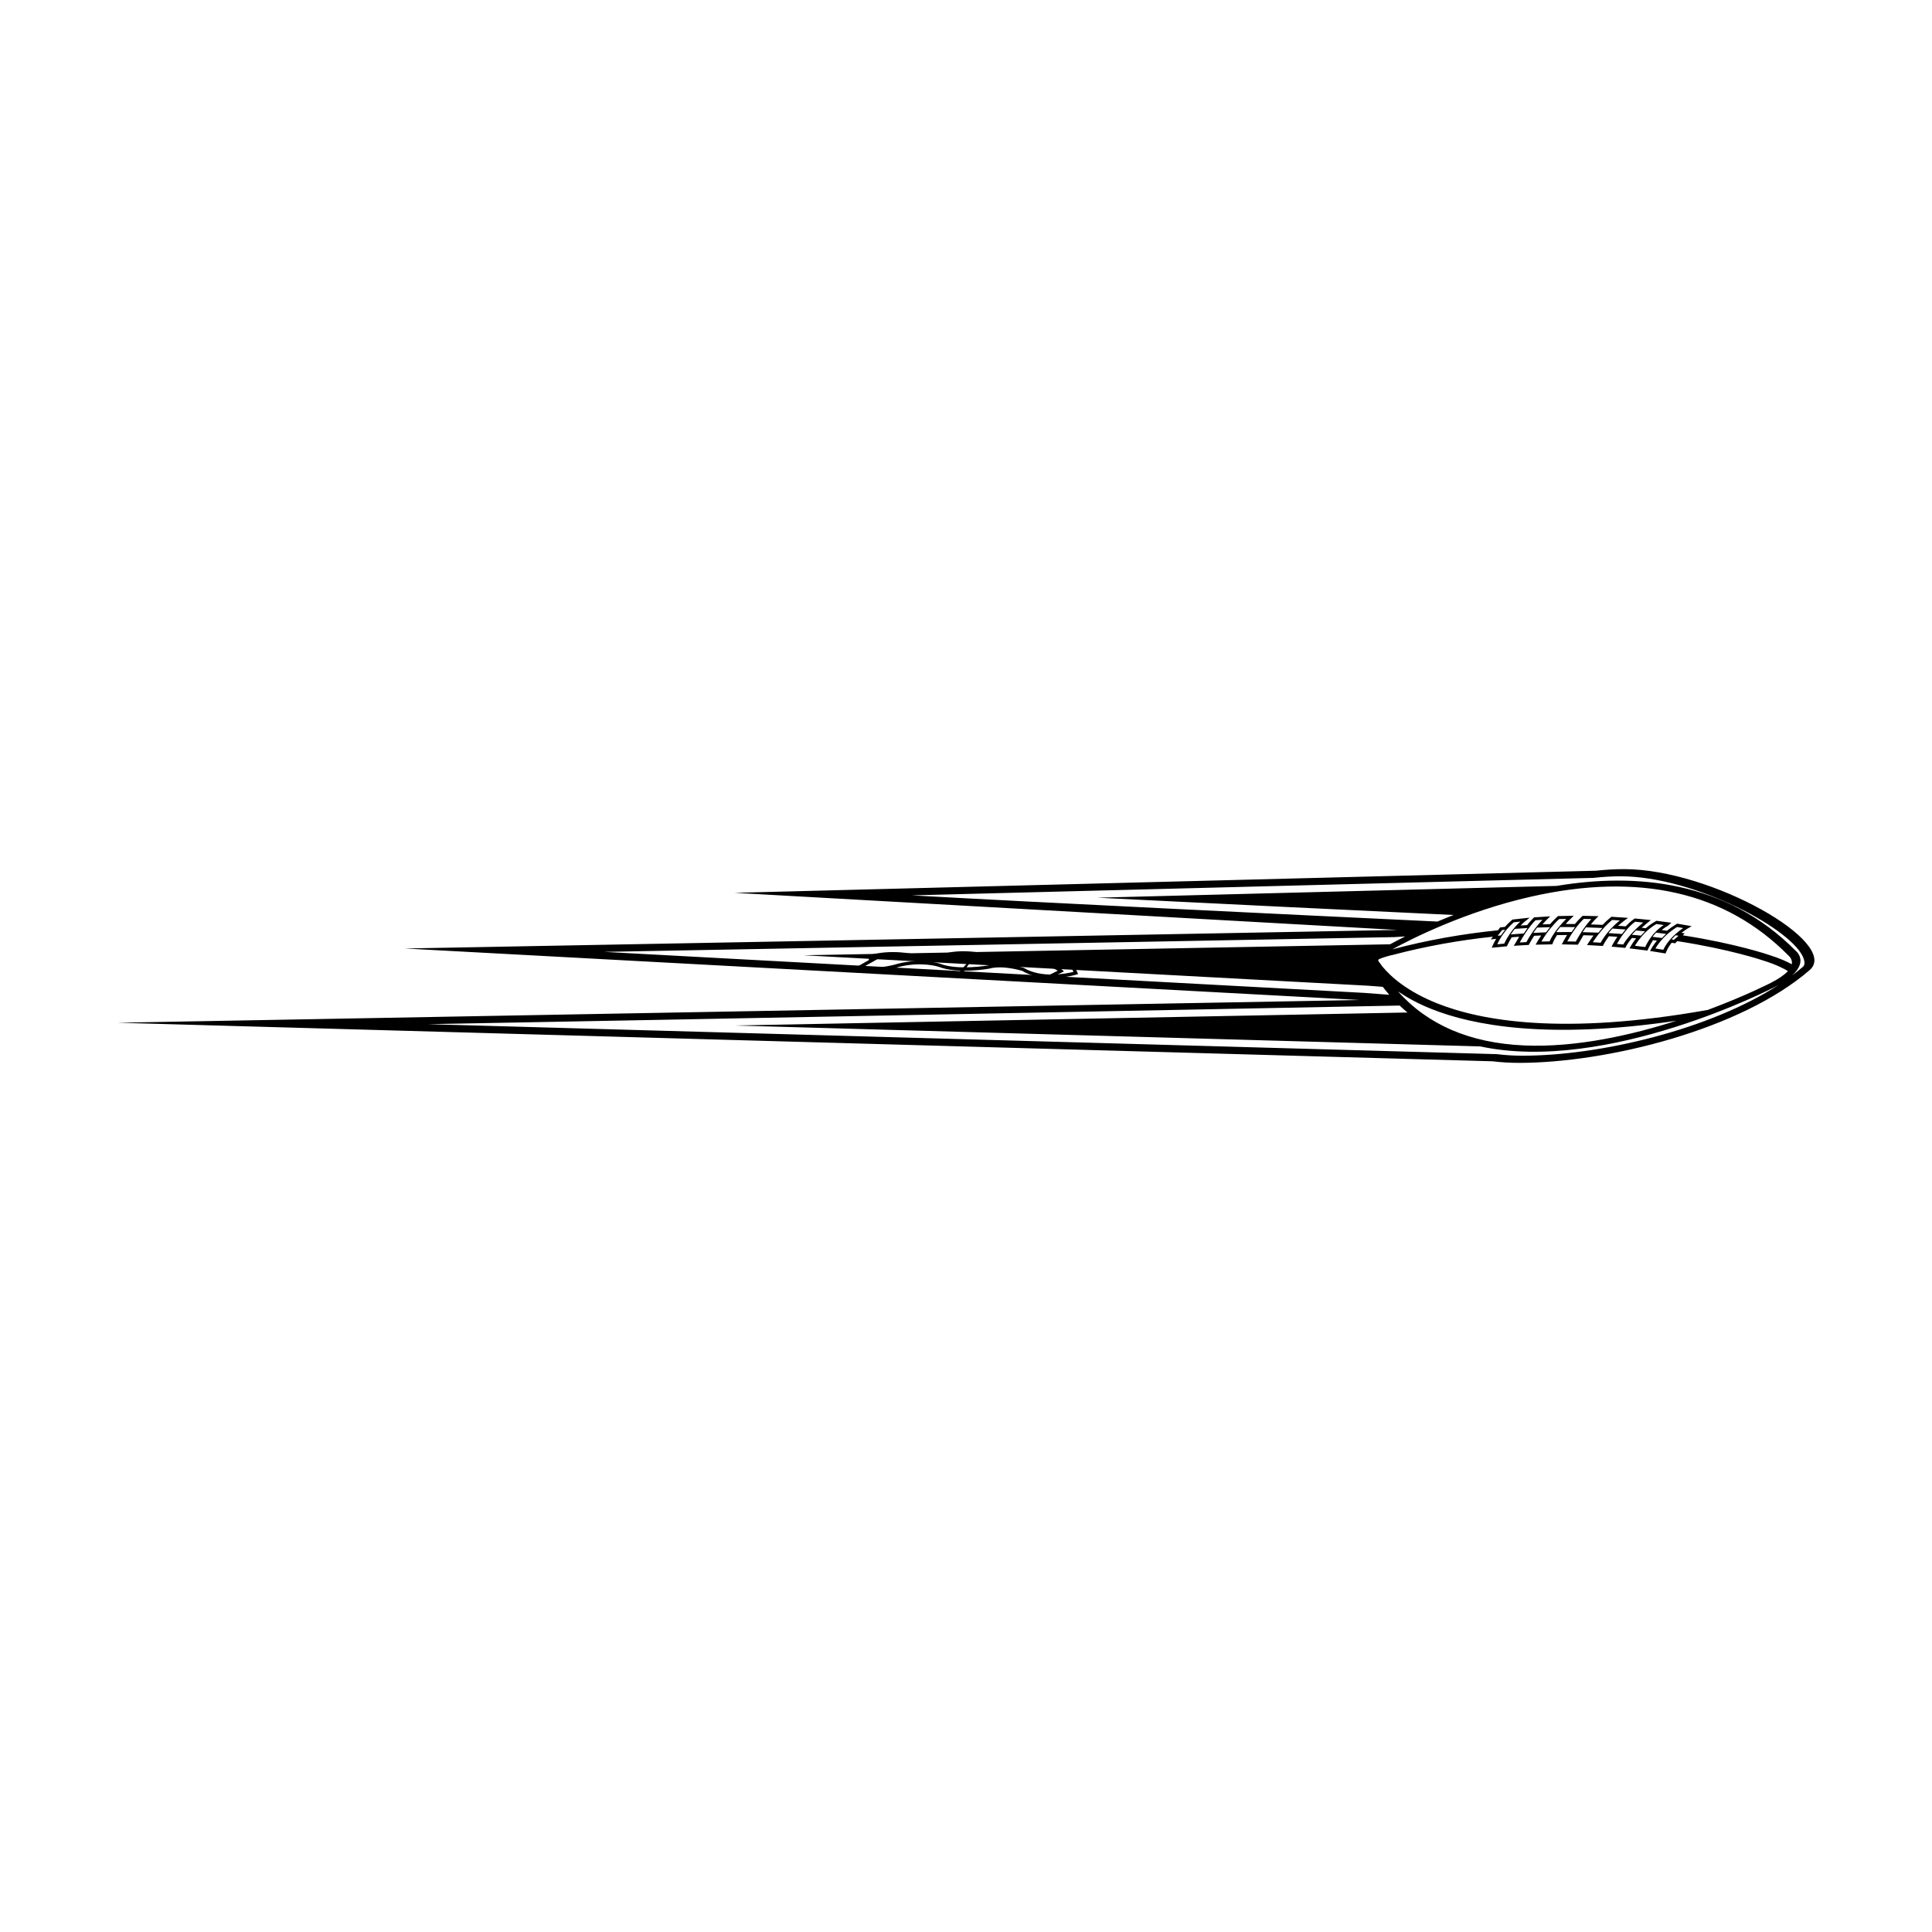<?xml version="1.0" encoding="utf-8"?>
<!-- Generator: Adobe Illustrator 16.0.0, SVG Export Plug-In . SVG Version: 6.00 Build 0)  -->
<!DOCTYPE svg PUBLIC "-//W3C//DTD SVG 1.1//EN" "http://www.w3.org/Graphics/SVG/1.1/DTD/svg11.dtd">
<svg version="1.1" id="Layer_1" xmlns="http://www.w3.org/2000/svg" xmlns:xlink="http://www.w3.org/1999/xlink" x="0px" y="0px"
	 width="864px" height="864px" viewBox="0 0 864 864" enable-background="new 0 0 864 864" xml:space="preserve">
<g>
	<path d="M726.33,388.677c-4.182,0-8.398,0.251-12.604,0.714l-385.25,9.883l296.5,16.601l-443.928,8.296l427.055,23.036
		L52.587,457.371l614.928,17.246c3.746,0.457,7.697,0.705,11.857,0.705c39.182,0,99.098-14.793,129.939-41.515
		C823.154,421.814,765.514,388.677,726.33,388.677z M270.2,425.683c114.775-2.143,353.347-6.603,353.347-6.603l4.875-0.309
		c-2.779,1.388-5.062,2.591-6.771,3.522c-10.619,0.199-165.584,3.097-262.299,4.904c100.664,5.43,252.414,13.614,252.487,13.62
		l6.55,0.494c0.94,1.234,1.91,2.415,2.904,3.56l-11.375-0.86C609.918,444.011,380.734,431.648,270.2,425.683z M680.902,472.117
		c-3.801,0-7.588-0.225-11.256-0.67l-0.219-0.027c0,0-312.5-8.766-478.059-13.408c120.089-2.195,338.834-6.453,434.55-8.322
		c1.146,1.082,2.315,2.123,3.515,3.107c-63.665,1.244-188.978,3.686-300.709,5.814c121.449,3.406,291.798,8.184,333.247,9.348
		c56.852,12.213,131.314-26.373,131.314-26.373c0.787-0.402,1.508-0.801,2.201-1.192
		C764.742,460.406,715.551,472.117,680.902,472.117z M625.176,443.344c3.884,2.661,8.764,5.404,14.996,7.887
		c18.223,7.271,51.83,13.803,109.525,5.254c-19.377,6.193-44.498,12.086-68.1,11.039
		C657.311,466.447,638.414,458.271,625.176,443.344z M791.918,439.545c-0.117,0.062-11.201,5.764-28.164,12.09
		c-64.906,11.564-101.578,4.824-120.918-2.873c-13.543-5.389-20.861-11.962-24.619-16.527c0,0-1.664-2.276-1.887-2.581
		c0.05-0.169,0.1-0.366,0.1-0.366s0.085-0.149,0.167-0.304c1.638-0.749,4.366-1.55,6.442-1.991l0.093-0.023
		c14.37-3.781,29.337-6.477,44.495-8.079c-0.117,0.149-0.945,1.208-0.945,1.208s2.115-0.222,2.404-0.251
		c-0.777,1.333-1.287,2.406-1.541,2.988l-0.436,0.997l6.764-0.637l0.387-0.804c0.52-1.114,1.133-2.17,1.779-3.229
		c0.963-0.076,2.092-0.164,3.344-0.26c-0.703,1.196-2.398,4.088-2.398,4.088l1.447-0.117l5.242-0.295l0.439-0.807
		c0.582-1.108,1.254-2.187,1.957-3.281c0.932-0.038,1.938-0.082,3.158-0.131c-0.939,1.395-1.6,2.518-1.934,3.12l-0.551,0.985
		l7.434-0.146l0.383-0.938c0.393-0.979,0.994-2.05,1.74-3.199c1.15-0.012,3.086-0.021,4.482-0.029
		c-0.891,1.442-1.537,2.629-1.861,3.264l-0.471,0.909l7.201,0.146l0.527-0.889c0,0,1.326-2.278,1.947-3.342
		c1.193,0.035,3.076,0.091,4.496,0.135c-1.092,1.465-1.891,2.669-2.297,3.319l-0.588,0.938l7.055,0.41l0.504-0.942
		c0.596-1.143,1.393-2.278,2.217-3.404c1.094,0.07,2.555,0.164,3.766,0.243c-1.023,1.529-1.775,2.845-2.154,3.553l-0.453,0.845
		l6.135,0.57l0.535-0.965c0.588-1.073,1.438-2.24,2.473-3.489c0.674,0.064,1.062,0.097,1.852,0.17
		c-1.211,1.562-2.053,2.915-2.471,3.646l-0.48,0.836l8.02,1l0.5-1.076c0.578-1.287,1.256-2.459,2-3.588
		c0.693,0.084,1.018,0.125,1.754,0.219c-1.357,1.655-2.23,3.07-2.646,3.828l-0.432,0.787l6.93,1.125l0.496-1.152
		c0.504-1.205,1.287-2.433,2.234-3.649c0.305,0.044,1.559,0.249,1.559,0.249l0.711-0.722c0,0,0.146-0.155,0.24-0.249
		c23.633,3.62,38.277,8.617,38.42,8.667c6.068,1.883,9.506,3.745,11.07,4.733C798,435.963,795.465,437.732,791.918,439.545z
		 M672.205,417.755c0.32-0.456,0.674-0.924,1.051-1.398c1.023-1.287,2.246-2.614,3.719-3.895c0.404-0.044,1.764-0.193,2.916-0.321
		c-1.029,0.93-2.318,2.263-3.648,4.021c-0.309,0.406-0.617,0.839-0.932,1.295c-0.895,1.31-1.789,2.81-2.619,4.542
		c-0.672,0.064-2.264,0.21-3.111,0.292C670.123,421.104,670.969,419.507,672.205,417.755z M669.773,418.475
		c0.596-0.766,1.682-2.149,1.988-2.541c0.283-0.035,0.742-0.088,1.346-0.149c-0.17,0.202-0.314,0.4-0.475,0.602
		c-0.387,0.488-0.74,0.968-1.07,1.439c-0.117,0.167-0.248,0.336-0.357,0.503C670.727,418.378,670.252,418.419,669.773,418.475z
		 M748.238,418.714c-0.285,0.281-0.568,0.576-0.852,0.883c-1.342,1.459-2.641,3.19-3.557,5.146
		c-0.836-0.135-2.871-0.468-3.529-0.573c0.664-1.146,1.912-3.012,3.904-5.038c0.293-0.295,0.602-0.594,0.928-0.892
		c1.326-1.237,2.932-2.503,4.861-3.679c0.404,0.07,1.785,0.307,2.734,0.474C751.809,415.65,750.045,416.925,748.238,418.714z
		 M750.623,418.46c-0.367,0.523-1.582,1.275-1.961,1.816c-0.275-0.047-0.662-0.108-1.133-0.181c0.133-0.146,0.264-0.278,0.395-0.418
		c0.285-0.304,0.57-0.596,0.855-0.874c0.186-0.182,0.373-0.366,0.555-0.535C749.764,418.332,750.191,418.393,750.623,418.46z
		 M744.557,418.159c-0.316,0.301-0.621,0.597-0.908,0.892c-0.143,0.143-0.289,0.29-0.424,0.43c-1.225-0.161-2.637-0.339-4.199-0.518
		c0.127-0.167,0.246-0.31,0.369-0.465c0.258-0.325,0.516-0.631,0.766-0.918c0.152-0.17,0.303-0.348,0.451-0.506
		c1.482,0.182,2.971,0.372,4.482,0.582C744.906,417.826,744.734,417.992,744.557,418.159z M739.619,417.519
		c-0.25,0.29-0.506,0.596-0.76,0.918c-1.076,1.369-2.16,3.042-3.135,5.083c-0.9-0.114-3.805-0.474-4.564-0.567
		c0.707-1.19,1.941-3.044,3.701-4.959c0.281-0.304,0.57-0.608,0.879-0.913c1.385-1.38,3.049-2.74,4.99-3.851
		c0.393,0.053,2.209,0.295,3.311,0.445C743.074,414.264,741.404,415.472,739.619,417.519z M735.178,417.019
		c-0.305,0.304-0.594,0.608-0.871,0.912c-0.146,0.158-0.301,0.316-0.439,0.477c-1.291-0.128-2.672-0.254-4.096-0.377
		c0.152-0.169,0.305-0.328,0.455-0.494c0.293-0.316,0.586-0.623,0.879-0.924c0.172-0.175,0.342-0.354,0.512-0.521
		c1.348,0.129,2.701,0.263,4.076,0.413C735.514,416.673,735.348,416.846,735.178,417.019z M730.531,416.562
		c-0.293,0.301-0.582,0.611-0.871,0.927c-1.393,1.512-2.748,3.196-3.752,4.904c-0.695-0.067-2.148-0.202-2.812-0.263
		c0.658-1.19,1.754-3.021,3.199-4.91c0.242-0.316,0.496-0.635,0.758-0.95c1.213-1.474,2.625-2.927,4.201-4.077
		c0.496,0.05,2.57,0.257,3.607,0.363C733.877,413.375,732.234,414.811,730.531,416.562z M726.488,416.223
		c-0.262,0.316-0.512,0.634-0.756,0.95c-0.125,0.17-0.271,0.336-0.395,0.506c-1.924-0.143-3.945-0.272-6.041-0.389
		c0.141-0.173,0.281-0.333,0.424-0.5c0.287-0.339,0.57-0.664,0.857-0.977c0.17-0.187,0.342-0.383,0.514-0.561
		c1.904,0.12,3.85,0.263,5.828,0.424C726.766,415.857,726.637,416.039,726.488,416.223z M720.002,415.782
		c-0.289,0.318-0.576,0.64-0.865,0.982c-1.17,1.403-2.326,3.015-3.314,4.819c-0.75-0.044-2.717-0.161-3.512-0.205
		c0.729-1.126,1.936-2.869,3.512-4.767c0.279-0.333,0.559-0.667,0.857-1.006c1.242-1.415,2.678-2.875,4.275-4.202
		c0.494,0.035,2.354,0.158,3.447,0.231C723.254,412.542,721.645,413.957,720.002,415.782z M716.084,415.574
		c-0.297,0.339-0.58,0.676-0.857,1.009c-0.135,0.164-0.277,0.331-0.41,0.494c-2.266-0.096-4.637-0.161-7.053-0.21
		c0.109-0.172,0.213-0.324,0.322-0.488c0.248-0.374,0.49-0.731,0.729-1.07c0.139-0.202,0.283-0.409,0.418-0.596
		c2.377,0.067,4.816,0.155,7.363,0.284C716.416,415.191,716.252,415.381,716.084,415.574z M708.227,415.299
		c-0.234,0.339-0.477,0.693-0.727,1.07c-0.879,1.339-1.82,2.886-2.809,4.708c-0.77-0.015-2.979-0.062-3.781-0.079
		c0.588-1.108,1.559-2.81,2.84-4.667c0.25-0.359,0.514-0.728,0.789-1.099c1.072-1.457,2.316-2.951,3.717-4.293
		c0.537,0.012,2.391,0.053,3.383,0.073C710.775,411.921,709.598,413.328,708.227,415.299z M703.939,415.22
		c-0.271,0.374-0.535,0.743-0.787,1.108c-0.107,0.161-0.223,0.319-0.328,0.474c-2.232-0.015-4.52,0.003-6.842,0.041
		c0.111-0.158,0.23-0.31,0.346-0.465c0.295-0.4,0.594-0.787,0.896-1.167c0.174-0.214,0.34-0.43,0.51-0.635
		c2.117-0.012,4.34-0.006,6.658,0.026C704.238,414.811,704.092,415.015,703.939,415.22z M696.605,415.223
		c-0.299,0.377-0.594,0.769-0.887,1.169c-1.066,1.462-2.059,3.033-2.742,4.6c-0.771,0.015-2.799,0.056-3.664,0.073
		c0.688-1.193,1.695-2.807,3.045-4.588c0.295-0.389,0.607-0.792,0.936-1.196c1.135-1.398,2.459-2.857,3.988-4.275
		c0.5-0.012,2.119-0.041,3.141-0.062C699.398,411.971,697.982,413.48,696.605,415.223z M692.682,415.293
		c-0.33,0.407-0.645,0.81-0.939,1.202c-0.113,0.149-0.24,0.307-0.346,0.453c-1.877,0.059-3.785,0.143-5.705,0.243
		c0.109-0.161,0.221-0.307,0.328-0.465c0.305-0.436,0.604-0.848,0.895-1.243c0.17-0.225,0.34-0.457,0.504-0.667
		c1.807-0.073,3.729-0.134,5.793-0.175C693.025,414.86,692.857,415.074,692.682,415.293z M686.297,415.518
		c-0.291,0.395-0.588,0.805-0.891,1.24c-0.93,1.336-1.889,2.854-2.809,4.553c-0.654,0.038-2.139,0.12-2.965,0.167
		c0.682-1.249,1.623-2.869,2.746-4.55c0.277-0.412,0.568-0.828,0.869-1.249c1.043-1.459,2.207-2.91,3.453-4.146
		c0.498-0.032,2.045-0.129,3.094-0.196C688.971,412.193,687.705,413.624,686.297,415.518z M682.633,415.714
		c-0.295,0.418-0.588,0.836-0.861,1.251c-0.105,0.158-0.227,0.319-0.33,0.477c-1.934,0.129-3.875,0.272-5.838,0.447
		c0.115-0.172,0.229-0.324,0.342-0.488c0.316-0.456,0.623-0.883,0.936-1.29c0.186-0.243,0.375-0.494,0.559-0.716
		c1.6-0.128,3.51-0.257,5.674-0.377C682.943,415.25,682.801,415.483,682.633,415.714z M801.297,431.224
		c-2-1.117-5.309-2.667-10.352-4.231c-0.115-0.041-14.527-5.006-38.395-8.705c0.172-0.182,0.854-0.895,0.854-0.895
		s-1.404-0.21-1.447-0.219c1.336-1.056,2.324-1.667,2.34-1.672l2.219-1.319l-6.465-1.111l-0.617,0.374
		c-1.404,0.833-2.699,1.77-3.959,2.79c-0.645-0.082-1.342-0.173-2.369-0.307c1.377-1.178,2.369-1.67,2.381-1.676l0.242-0.114
		l0.207-0.176l1.518-1.301l-6.652-0.886l-0.57,0.322c-1.461,0.807-2.844,1.819-4.223,2.997c-0.549-0.059-0.984-0.102-1.848-0.19
		c1.275-1.161,2.283-1.982,2.617-2.249l1.5-1.193l-7.182-0.719l-0.602,0.427c-1.182,0.825-2.326,1.875-3.482,3.091
		c-0.855-0.064-2.047-0.152-3.381-0.249c1.166-1.076,2.154-1.848,2.713-2.26l1.738-1.281l-7.445-0.494l-0.6,0.497
		c-1.127,0.912-2.234,1.962-3.357,3.126c-1.049-0.044-3.648-0.146-5.234-0.21c0.994-1.249,1.764-2.062,2.172-2.462l1.246-1.216
		l-7.1-0.158l-0.572,0.544c-0.975,0.903-1.922,1.956-2.885,3.125c-0.979-0.003-2.637-0.011-4.152-0.017
		c0.979-1.079,1.814-1.913,2.293-2.377l1.336-1.295l-7.035,0.134l-0.537,0.503c-1.023,0.933-2.027,1.974-3.033,3.111
		c-0.832,0.026-2.012,0.062-3.371,0.103c0.971-1.135,1.717-1.892,2.045-2.211l1.412-1.383l-7.205,0.459l-0.5,0.497
		c-0.852,0.822-1.717,1.816-2.611,2.951c-0.764,0.049-1.633,0.108-2.926,0.196c0.881-0.916,1.604-1.544,2.012-1.877l2.031-1.635
		l-7.695,0.848l-0.447,0.398c-1.012,0.856-1.961,1.818-2.902,2.868c-0.617,0.067-2.164,0.243-2.164,0.243l-0.436,0.59
		c0,0-0.279,0.354-0.553,0.702c-15.932,1.608-31.664,4.421-46.771,8.398c-0.081,0.018-0.28,0.064-0.418,0.094
		c8.322-4.559,32.444-16.846,61.929-23.525c48.352-10.951,87.088-2.114,115.133,26.253l0.109,0.103l0.066,0.053
		c0.006,0.006,0.219,0.181,0.486,0.506C800.916,428.534,801.557,429.718,801.297,431.224z M806.314,432.328
		c-1.539,1.334-3.178,2.633-4.873,3.907c7.326-6.652,1.621-11.018,1.621-11.018c-31.188-31.547-71.723-34.897-106.906-29.037
		c-37.338,0.958-135.34,3.471-205.457,5.27c55.145,2.766,117.802,5.764,159.361,7.731c-2.523,0.988-4.938,1.975-7.219,2.945
		c-65.846-3.12-177.69-8.501-235.117-11.717c100.827-2.585,304.855-7.819,304.855-7.819l0.252-0.026
		c4.107-0.453,8.135-0.678,11.969-0.678c33.074,0,77.875,24.174,81.895,37.058C807.166,430.452,807.025,431.718,806.314,432.328z"/>
	<path d="M430.004,436.328c1.585-4.489,6.041-8.869,6.041-8.869c-4.017,2.883-6.658,8.12-6.658,8.12l-1.433,0.962L430.004,436.328z"
		/>
	<path d="M429.49,435.367l-1.346,1.067l1.582-0.104c1.179-3.635,6.129-8.765,6.129-8.765
		C432.232,429.917,429.49,435.367,429.49,435.367z"/>
	<path d="M429.248,435.579l-1.71,0.962l2.412-0.105c0.977-3.204,6.512-8.977,6.512-8.977
		C434.182,428.739,429.248,435.579,429.248,435.579z"/>
	<path d="M429.439,435.471l-1.433,0.963l2.135-0.109c2.45-5.128,5.852-8.757,5.852-8.757
		C433.511,429.275,429.439,435.471,429.439,435.471z"/>
	<path d="M428.94,435.098l-1.623,1.07l1.846,0.211c2.713-4.808,7.521-8.758,7.521-8.758
		C433.451,429.437,428.94,435.098,428.94,435.098z"/>
	<path d="M428.603,435.42l-1.33,0.748l1.477,0.105c2.688-4.167,7.977-8.547,7.977-8.547
		C432.734,429.969,428.603,435.42,428.603,435.42z"/>
	<path d="M429.454,435.046l-2.181,1.07l2.678,0.21c1.384-4.056,6.775-8.652,6.775-8.652
		C433.013,429.92,429.454,435.046,429.454,435.046z"/>
	<path d="M428.604,435.26l-1.506,0.535l2.018,0.426c2.041-4.275,7.787-8.442,7.787-8.442
		C432.94,429.384,428.604,435.26,428.604,435.26z"/>
	<path d="M477.587,429.182c0,0,1.912,4.229,2.465,5.451c-3.062,0.763-14.085,3.006-22.229-1.781
		c-0.519-0.188-9.303-2.978-15.849-1.109c-0.06,0.006-13.607,2.35-21.539-0.756c-0.355-0.123-8.165-2.753-19.008,0.025
		c-0.131,0.042-7.639,2.494-15.283,1.422c2.448-1.375,7.993-4.496,7.993-4.496l-0.733-1.304l-9.852,5.541l-1.683,0.945l1.882,0.437
		c8.715,2.016,17.723-0.984,18.102-1.111c10.326-2.645,17.986-0.081,18.064-0.054c8.297,3.249,21.821,0.908,22.393,0.807
		c6.179-1.759,14.818,0.982,14.904,1.01c9.919,5.854,23.527,1.811,24.102,1.637l0.815-0.249l-3.18-7.031L477.587,429.182z"/>
	<path d="M453.898,429.787c-1.693,0.037-6.771-0.162-8.656-1.617c-2.875-2.217-16.752-4.212-23.753-1.331
		c-2.544,0.626-9.891,1.94-12.064,0.118l-0.135-0.114l-0.173-0.041c-0.427-0.103-10.585-2.478-20.257,0.361l-0.673,0.197
		l0.661,2.975l1.462-0.324c0,0-0.193-0.872-0.345-1.55c8.799-2.342,18.056-0.373,18.724-0.221
		c3.321,2.389,12.238,0.271,13.267,0.016c6.769-2.778,20.13-0.63,22.371,1.098c2.693,2.076,9.43,1.926,9.715,1.918
		c10.408-1.734,16.723,1.385,18.99,2.832c-1.621,0.802-6.375,3.146-6.375,3.146l0.664,1.342l8.492-4.191l-0.832-0.738
		C474.691,433.409,467.791,427.465,453.898,429.787z"/>
</g>
</svg>
